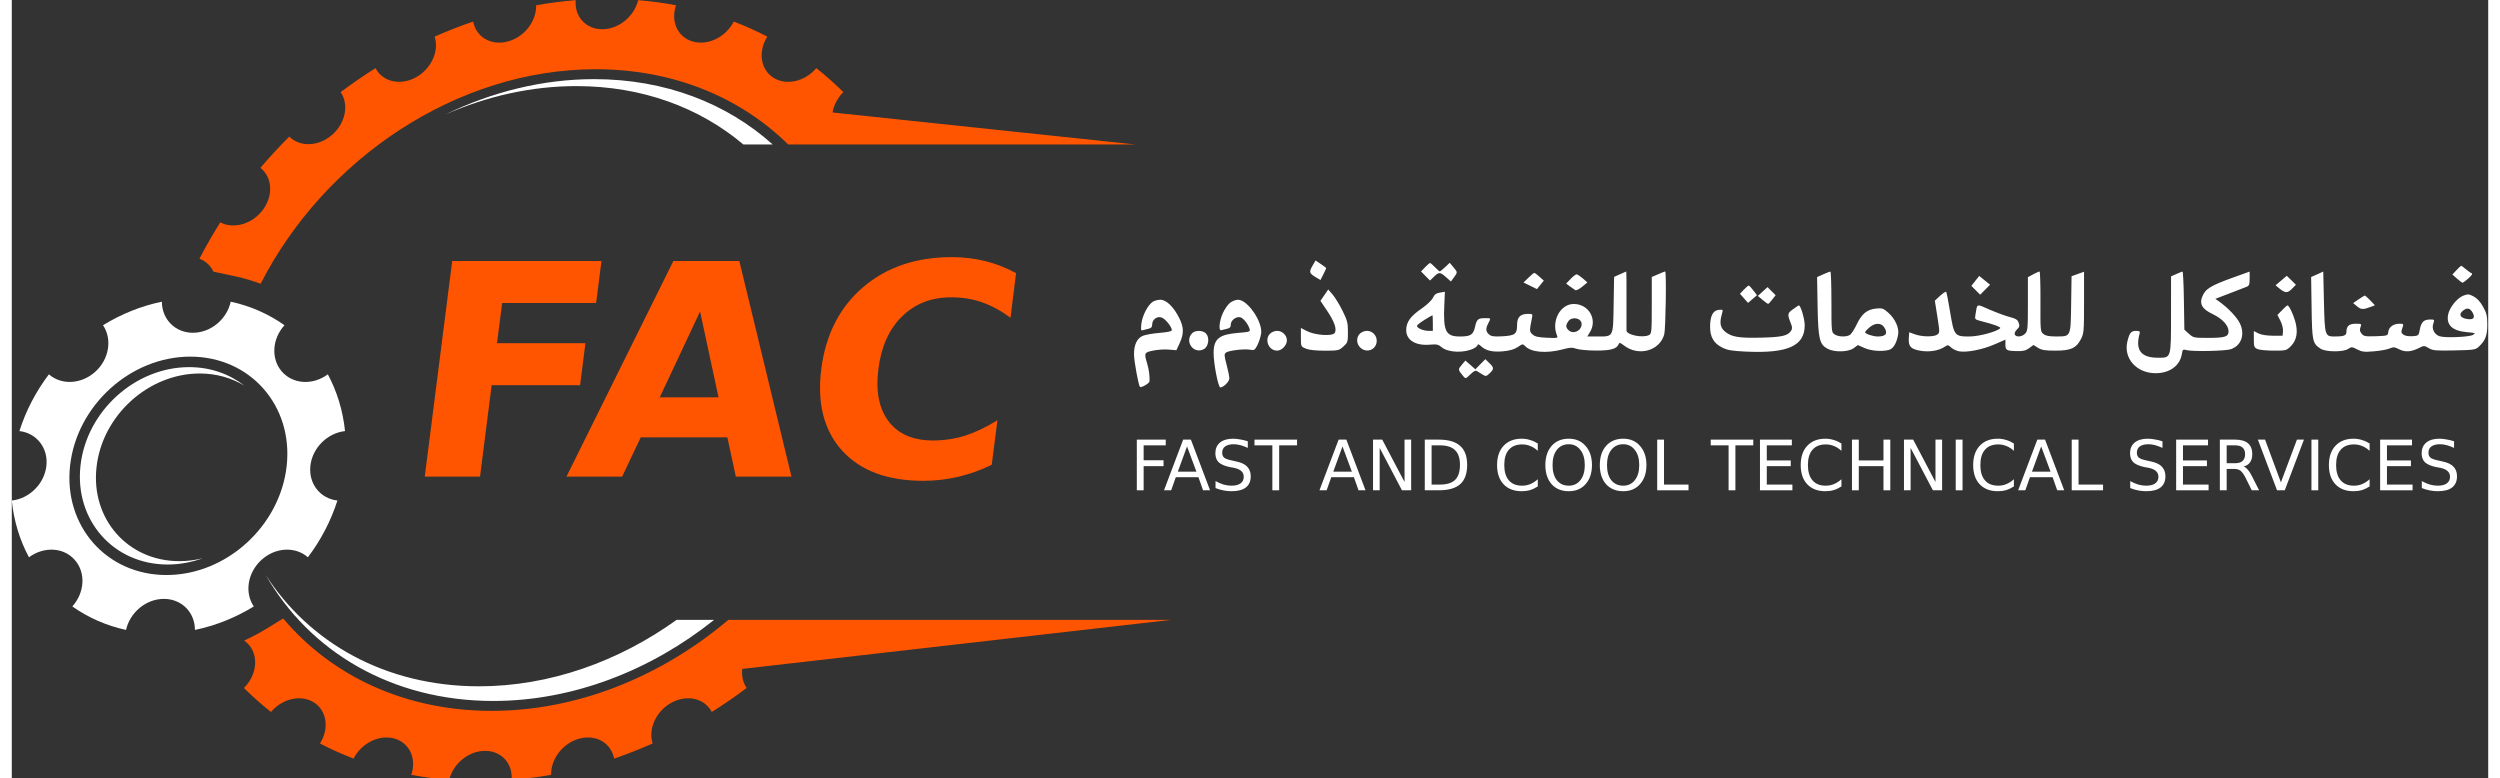 <svg xmlns="http://www.w3.org/2000/svg" xmlns:xlink="http://www.w3.org/1999/xlink" width="212px" height="66px" viewBox="0 0 210 66" version="1.1">
<rect x="0" y="0" width="210" height="66" fill="#333333" stroke="none"/>
<defs fill="#ffffff">
<g>
<symbol overflow="visible" id="glyph0-0" fill="#ffffff">
<path style="stroke:none;" d="M 0.297 1.047 L 0.297 -4.156 L 3.219 -4.156 L 3.219 1.047 Z M 0.625 0.719 L 2.891 0.719 L 2.891 -3.828 L 0.625 -3.828 Z M 0.625 0.719 " fill="#ffffff"/>
</symbol>
<symbol overflow="visible" id="glyph0-1" fill="#ffffff">
<path style="stroke:none;" d="M 0.578 -4.297 L 3.031 -4.297 L 3.031 -3.812 L 1.156 -3.812 L 1.156 -2.547 L 2.844 -2.547 L 2.844 -2.047 L 1.156 -2.047 L 1.156 0 L 0.578 0 Z M 0.578 -4.297 " fill="#ffffff"/>
</symbol>
<symbol overflow="visible" id="glyph0-2" fill="#ffffff">
<path style="stroke:none;" d="M 2 -3.719 L 1.219 -1.578 L 2.797 -1.578 Z M 1.672 -4.297 L 2.328 -4.297 L 3.953 0 L 3.359 0 L 2.969 -1.109 L 1.047 -1.109 L 0.656 0 L 0.047 0 Z M 1.672 -4.297 " fill="#ffffff"/>
</symbol>
<symbol overflow="visible" id="glyph0-3" fill="#ffffff">
<path style="stroke:none;" d="M 3.141 -4.156 L 3.141 -3.594 C 2.922 -3.695 2.711 -3.773 2.516 -3.828 C 2.316 -3.879 2.129 -3.906 1.953 -3.906 C 1.641 -3.906 1.395 -3.844 1.219 -3.719 C 1.051 -3.594 0.969 -3.414 0.969 -3.188 C 0.969 -3 1.023 -2.859 1.141 -2.766 C 1.254 -2.672 1.469 -2.594 1.781 -2.531 L 2.125 -2.453 C 2.562 -2.367 2.879 -2.223 3.078 -2.016 C 3.285 -1.805 3.391 -1.531 3.391 -1.188 C 3.391 -0.77 3.25 -0.453 2.969 -0.234 C 2.695 -0.023 2.289 0.078 1.75 0.078 C 1.551 0.078 1.336 0.055 1.109 0.016 C 0.879 -0.023 0.645 -0.094 0.406 -0.188 L 0.406 -0.781 C 0.633 -0.656 0.863 -0.555 1.094 -0.484 C 1.32 -0.422 1.539 -0.391 1.75 -0.391 C 2.082 -0.391 2.336 -0.453 2.516 -0.578 C 2.703 -0.711 2.797 -0.898 2.797 -1.141 C 2.797 -1.348 2.727 -1.508 2.594 -1.625 C 2.469 -1.75 2.258 -1.844 1.969 -1.906 L 1.609 -1.969 C 1.18 -2.062 0.867 -2.195 0.672 -2.375 C 0.484 -2.562 0.391 -2.816 0.391 -3.141 C 0.391 -3.523 0.52 -3.828 0.781 -4.047 C 1.051 -4.266 1.422 -4.375 1.891 -4.375 C 2.086 -4.375 2.289 -4.352 2.5 -4.312 C 2.707 -4.281 2.922 -4.227 3.141 -4.156 Z M 3.141 -4.156 " fill="#ffffff"/>
</symbol>
<symbol overflow="visible" id="glyph0-4" fill="#ffffff">
<path style="stroke:none;" d="M -0.016 -4.297 L 3.594 -4.297 L 3.594 -3.812 L 2.078 -3.812 L 2.078 0 L 1.5 0 L 1.5 -3.812 L -0.016 -3.812 Z M -0.016 -4.297 " fill="#ffffff"/>
</symbol>
<symbol overflow="visible" id="glyph0-5" fill="#ffffff">
<path style="stroke:none;" d="" fill="#ffffff"/>
</symbol>
<symbol overflow="visible" id="glyph0-6" fill="#ffffff">
<path style="stroke:none;" d="M 0.578 -4.297 L 1.359 -4.297 L 3.25 -0.703 L 3.25 -4.297 L 3.812 -4.297 L 3.812 0 L 3.031 0 L 1.141 -3.594 L 1.141 0 L 0.578 0 Z M 0.578 -4.297 " fill="#ffffff"/>
</symbol>
<symbol overflow="visible" id="glyph0-7" fill="#ffffff">
<path style="stroke:none;" d="M 1.156 -3.812 L 1.156 -0.484 L 1.844 -0.484 C 2.438 -0.484 2.867 -0.613 3.141 -0.875 C 3.422 -1.145 3.562 -1.57 3.562 -2.156 C 3.562 -2.727 3.422 -3.145 3.141 -3.406 C 2.867 -3.676 2.438 -3.812 1.844 -3.812 Z M 0.578 -4.297 L 1.766 -4.297 C 2.586 -4.297 3.191 -4.117 3.578 -3.766 C 3.973 -3.422 4.172 -2.883 4.172 -2.156 C 4.172 -1.414 3.973 -0.867 3.578 -0.516 C 3.191 -0.172 2.586 0 1.766 0 L 0.578 0 Z M 0.578 -4.297 " fill="#ffffff"/>
</symbol>
<symbol overflow="visible" id="glyph0-8" fill="#ffffff">
<path style="stroke:none;" d="M 3.781 -3.969 L 3.781 -3.344 C 3.582 -3.531 3.375 -3.664 3.156 -3.75 C 2.938 -3.844 2.703 -3.891 2.453 -3.891 C 1.961 -3.891 1.586 -3.738 1.328 -3.438 C 1.066 -3.145 0.938 -2.711 0.938 -2.141 C 0.938 -1.578 1.066 -1.145 1.328 -0.844 C 1.586 -0.539 1.961 -0.391 2.453 -0.391 C 2.703 -0.391 2.938 -0.438 3.156 -0.531 C 3.375 -0.625 3.582 -0.758 3.781 -0.938 L 3.781 -0.328 C 3.57 -0.191 3.352 -0.086 3.125 -0.016 C 2.906 0.047 2.672 0.078 2.422 0.078 C 1.766 0.078 1.25 -0.117 0.875 -0.516 C 0.508 -0.91 0.328 -1.453 0.328 -2.141 C 0.328 -2.828 0.508 -3.367 0.875 -3.766 C 1.25 -4.172 1.766 -4.375 2.422 -4.375 C 2.672 -4.375 2.906 -4.336 3.125 -4.266 C 3.352 -4.203 3.57 -4.102 3.781 -3.969 Z M 3.781 -3.969 " fill="#ffffff"/>
</symbol>
<symbol overflow="visible" id="glyph0-9" fill="#ffffff">
<path style="stroke:none;" d="M 2.312 -3.906 C 1.883 -3.906 1.547 -3.742 1.297 -3.422 C 1.055 -3.109 0.938 -2.68 0.938 -2.141 C 0.938 -1.598 1.055 -1.172 1.297 -0.859 C 1.547 -0.547 1.883 -0.391 2.312 -0.391 C 2.727 -0.391 3.055 -0.547 3.297 -0.859 C 3.547 -1.172 3.672 -1.598 3.672 -2.141 C 3.672 -2.68 3.547 -3.109 3.297 -3.422 C 3.055 -3.742 2.727 -3.906 2.312 -3.906 Z M 2.312 -4.375 C 2.906 -4.375 3.379 -4.172 3.734 -3.766 C 4.098 -3.359 4.281 -2.816 4.281 -2.141 C 4.281 -1.461 4.098 -0.922 3.734 -0.516 C 3.379 -0.117 2.906 0.078 2.312 0.078 C 1.707 0.078 1.223 -0.117 0.859 -0.516 C 0.504 -0.922 0.328 -1.461 0.328 -2.141 C 0.328 -2.816 0.504 -3.359 0.859 -3.766 C 1.223 -4.172 1.707 -4.375 2.312 -4.375 Z M 2.312 -4.375 " fill="#ffffff"/>
</symbol>
<symbol overflow="visible" id="glyph0-10" fill="#ffffff">
<path style="stroke:none;" d="M 0.578 -4.297 L 1.156 -4.297 L 1.156 -0.484 L 3.234 -0.484 L 3.234 0 L 0.578 0 Z M 0.578 -4.297 " fill="#ffffff"/>
</symbol>
<symbol overflow="visible" id="glyph0-11" fill="#ffffff">
<path style="stroke:none;" d="M 0.578 -4.297 L 3.281 -4.297 L 3.281 -3.812 L 1.156 -3.812 L 1.156 -2.531 L 3.188 -2.531 L 3.188 -2.047 L 1.156 -2.047 L 1.156 -0.484 L 3.328 -0.484 L 3.328 0 L 0.578 0 Z M 0.578 -4.297 " fill="#ffffff"/>
</symbol>
<symbol overflow="visible" id="glyph0-12" fill="#ffffff">
<path style="stroke:none;" d="M 0.578 -4.297 L 1.156 -4.297 L 1.156 -2.531 L 3.25 -2.531 L 3.25 -4.297 L 3.828 -4.297 L 3.828 0 L 3.25 0 L 3.25 -2.047 L 1.156 -2.047 L 1.156 0 L 0.578 0 Z M 0.578 -4.297 " fill="#ffffff"/>
</symbol>
<symbol overflow="visible" id="glyph0-13" fill="#ffffff">
<path style="stroke:none;" d="M 0.578 -4.297 L 1.156 -4.297 L 1.156 0 L 0.578 0 Z M 0.578 -4.297 " fill="#ffffff"/>
</symbol>
<symbol overflow="visible" id="glyph0-14" fill="#ffffff">
<path style="stroke:none;" d="M 2.594 -2.016 C 2.719 -1.973 2.836 -1.879 2.953 -1.734 C 3.078 -1.598 3.195 -1.41 3.312 -1.172 L 3.906 0 L 3.281 0 L 2.734 -1.109 C 2.586 -1.391 2.445 -1.578 2.312 -1.672 C 2.188 -1.766 2.008 -1.812 1.781 -1.812 L 1.156 -1.812 L 1.156 0 L 0.578 0 L 0.578 -4.297 L 1.875 -4.297 C 2.363 -4.297 2.727 -4.191 2.969 -3.984 C 3.207 -3.773 3.328 -3.469 3.328 -3.062 C 3.328 -2.789 3.266 -2.562 3.141 -2.375 C 3.016 -2.195 2.832 -2.078 2.594 -2.016 Z M 1.156 -3.812 L 1.156 -2.297 L 1.875 -2.297 C 2.156 -2.297 2.363 -2.359 2.5 -2.484 C 2.645 -2.617 2.719 -2.812 2.719 -3.062 C 2.719 -3.312 2.645 -3.5 2.5 -3.625 C 2.363 -3.75 2.156 -3.812 1.875 -3.812 Z M 1.156 -3.812 " fill="#ffffff"/>
</symbol>
<symbol overflow="visible" id="glyph0-15" fill="#ffffff">
<path style="stroke:none;" d="M 1.672 0 L 0.047 -4.297 L 0.656 -4.297 L 2 -0.672 L 3.359 -4.297 L 3.953 -4.297 L 2.328 0 Z M 1.672 0 " fill="#ffffff"/>
</symbol>
</g>
<clipPath id="clip1" fill="#ffffff">
  <path d="M 0 25.566 L 28.34 25.566 L 28.34 53.602 L 0 53.602 Z M 0 25.566 " fill="#ffffff"/>
</clipPath>
<linearGradient id="linear0" gradientUnits="userSpaceOnUse" x1="437.22" y1="393.37" x2="1186.76" y2="489.04" gradientTransform="matrix(0.078,0,-0.01,0.079,638.524,249.633)" fill="#ffffff">
<stop offset="0" style="stop-color:rgb(100%,33.333%,0%);stop-opacity:1;" fill="#ffffff"/>
<stop offset="1" style="stop-color:#ffffff;stop-opacity:1;" fill="#ffffff"/>
</linearGradient>
</defs>
<g id="surface1">
<path style=" stroke:none;fill-rule:evenodd;fill:rgb(100%,33.333%,0%);fill-opacity:1;" d="M 17.098 23.035 C 16.867 22.539 16.461 22.145 15.914 21.941 C 16.457 20.883 17.051 19.859 17.68 18.855 C 18.824 19.457 20.406 19 21.305 17.781 C 22.199 16.559 22.086 15.016 21.082 14.234 C 21.863 13.316 22.68 12.434 23.531 11.586 C 24.43 12.484 26.008 12.438 27.156 11.441 C 28.305 10.445 28.609 8.863 27.887 7.812 C 28.848 7.094 29.832 6.414 30.844 5.777 C 31.434 6.918 32.902 7.285 34.23 6.582 C 35.555 5.875 36.258 4.355 35.859 3.105 C 36.934 2.633 38.02 2.203 39.125 1.828 C 39.371 3.137 40.633 3.891 42.043 3.523 C 43.453 3.16 44.5 1.812 44.465 0.449 C 45.578 0.246 46.695 0.105 47.82 0.016 C 47.703 1.398 48.672 2.48 50.066 2.48 C 51.461 2.48 52.785 1.398 53.113 0.016 C 54.211 0.105 55.281 0.246 56.328 0.449 C 55.852 1.809 56.461 3.16 57.754 3.523 C 59.043 3.891 60.555 3.137 61.223 1.828 C 62.203 2.203 63.156 2.633 64.07 3.105 C 63.273 4.355 63.477 5.875 64.574 6.582 C 65.672 7.285 67.258 6.918 68.223 5.777 C 69.027 6.414 69.793 7.094 70.516 7.812 C 70.016 8.309 69.703 8.922 69.602 9.539 L 95.27 12.25 L 65.84 12.25 C 61.793 8.27 56.129 5.871 49.52 5.871 C 37.75 5.871 26.508 13.469 21.102 24.062 C 20.426 23.809 19.73 23.605 19.023 23.449 Z M 61.719 52.562 L 98.332 52.562 L 61.945 56.723 C 61.875 57.301 61.996 57.875 62.316 58.34 C 61.359 59.062 60.371 59.738 59.359 60.375 C 58.77 59.234 57.301 58.871 55.973 59.57 C 54.645 60.277 53.949 61.797 54.34 63.047 C 53.27 63.523 52.184 63.949 51.078 64.328 C 50.832 63.016 49.57 62.266 48.156 62.629 C 46.75 62.992 45.703 64.344 45.734 65.707 C 44.625 65.902 43.508 66.047 42.383 66.137 C 42.5 64.758 41.531 63.672 40.137 63.672 C 38.738 63.672 37.418 64.758 37.09 66.137 C 35.992 66.047 34.922 65.902 33.875 65.707 C 34.348 64.344 33.738 62.992 32.449 62.629 C 31.156 62.266 29.648 63.016 28.984 64.328 C 28 63.949 27.047 63.523 26.133 63.047 C 26.93 61.797 26.727 60.277 25.629 59.57 C 24.531 58.871 22.941 59.234 21.98 60.375 C 21.176 59.738 20.41 59.062 19.684 58.34 C 20.75 57.289 20.957 55.707 20.133 54.711 C 20.008 54.559 19.863 54.43 19.707 54.32 C 20.371 54.016 21.02 53.672 21.648 53.285 L 23.012 52.445 C 27.102 57.293 33.305 60.281 40.688 60.281 C 48.008 60.281 55.129 57.336 60.766 52.562 Z M 61.719 52.562 Z M 61.719 52.562 "/>
<path style=" stroke:none;fill-rule:evenodd;fill:#ffffff;fill-opacity:1;" d="M 59.559 52.562 C 54.219 56.836 47.609 59.441 40.824 59.441 C 32.191 59.441 25.223 55.23 21.516 48.73 C 25.207 54.504 31.684 58.199 39.621 58.199 C 45.625 58.199 51.473 56.086 56.379 52.562 Z M 49.383 6.711 C 55.426 6.711 60.656 8.777 64.52 12.25 L 62.035 12.25 C 58.352 9.141 53.48 7.301 47.883 7.301 C 44.055 7.301 40.289 8.16 36.789 9.699 C 40.719 7.793 45.012 6.711 49.383 6.711 Z M 49.383 6.711 Z M 49.383 6.711 "/>
<g clip-path="url(#clip1)" clip-rule="nonzero">
<path style=" stroke:none;fill-rule:evenodd;fill:#ffffff;fill-opacity:1;" d="M 15.137 30.242 C 20.207 30.242 23.871 34.387 23.312 39.5 C 22.754 44.617 18.188 48.762 13.117 48.762 C 8.043 48.762 4.383 44.617 4.941 39.5 C 5.5 34.387 10.066 30.242 15.137 30.242 Z M 15.039 31.133 C 16.848 31.133 18.457 31.715 19.715 32.699 C 18.641 32.051 17.352 31.672 15.938 31.672 C 11.582 31.672 7.66 35.234 7.184 39.629 C 6.699 44.023 9.848 47.586 14.207 47.586 C 14.883 47.586 15.551 47.5 16.195 47.34 C 15.25 47.68 14.242 47.871 13.215 47.871 C 8.629 47.871 5.32 44.125 5.824 39.5 C 6.328 34.879 10.453 31.133 15.039 31.133 Z M 7.734 27.578 C 8.527 28.738 8.27 30.445 7.086 31.52 C 5.895 32.598 4.199 32.672 3.148 31.742 C 2.055 33.188 1.199 34.812 0.645 36.555 C 2.094 36.719 3.102 37.977 2.934 39.5 C 2.77 41.027 1.488 42.285 0 42.445 C 0.176 44.191 0.68 45.816 1.457 47.258 C 2.711 46.328 4.391 46.398 5.34 47.48 C 6.293 48.559 6.184 50.258 5.133 51.426 C 6.465 52.367 8 53.051 9.688 53.418 C 10.016 51.938 11.383 50.785 12.898 50.785 C 14.414 50.785 15.531 51.938 15.531 53.418 C 17.301 53.051 18.988 52.367 20.523 51.426 C 19.727 50.258 19.988 48.559 21.172 47.48 C 22.355 46.398 24.055 46.328 25.109 47.258 C 26.199 45.816 27.055 44.191 27.613 42.445 C 26.16 42.281 25.156 41.027 25.32 39.5 C 25.488 37.977 26.766 36.719 28.258 36.555 C 28.078 34.812 27.574 33.188 26.801 31.742 C 25.543 32.676 23.867 32.598 22.914 31.52 C 21.961 30.445 22.07 28.738 23.125 27.578 C 21.793 26.637 20.258 25.949 18.566 25.582 C 18.242 27.066 16.875 28.219 15.359 28.219 C 13.848 28.219 12.727 27.066 12.727 25.582 C 10.957 25.949 9.27 26.637 7.734 27.578 Z M 7.734 27.578 "/>
</g>
<g style="fill:rgb(100%,33.333%,0%);fill-opacity:1;">
  <use xlink:href="#glyph0-1" x="94.824" y="41.577" fill="#ffffff"/>
  <use xlink:href="#glyph0-2" x="97.66" y="41.577" fill="#ffffff"/>
  <use xlink:href="#glyph0-3" x="101.672" y="41.577" fill="#ffffff"/>
  <use xlink:href="#glyph0-4" x="105.396" y="41.577" fill="#ffffff"/>
  <use xlink:href="#glyph0-5" x="108.978" y="41.577" fill="#ffffff"/>
  <use xlink:href="#glyph0-2" x="110.843" y="41.577" fill="#ffffff"/>
  <use xlink:href="#glyph0-6" x="114.855" y="41.577" fill="#ffffff"/>
  <use xlink:href="#glyph0-7" x="119.243" y="41.577" fill="#ffffff"/>
  <use xlink:href="#glyph0-5" x="123.759" y="41.577" fill="#ffffff"/>
  <use xlink:href="#glyph0-8" x="125.624" y="41.577" fill="#ffffff"/>
  <use xlink:href="#glyph0-9" x="129.719" y="41.577" fill="#ffffff"/>
  <use xlink:href="#glyph0-9" x="134.336" y="41.577" fill="#ffffff"/>
  <use xlink:href="#glyph0-10" x="138.952" y="41.577" fill="#ffffff"/>
  <use xlink:href="#glyph0-5" x="142.22" y="41.577" fill="#ffffff"/>
  <use xlink:href="#glyph0-4" x="144.085" y="41.577" fill="#ffffff"/>
  <use xlink:href="#glyph0-11" x="147.667" y="41.577" fill="#ffffff"/>
  <use xlink:href="#glyph0-8" x="151.373" y="41.577" fill="#ffffff"/>
  <use xlink:href="#glyph0-12" x="155.469" y="41.577" fill="#ffffff"/>
  <use xlink:href="#glyph0-6" x="159.879" y="41.577" fill="#ffffff"/>
  <use xlink:href="#glyph0-13" x="164.267" y="41.577" fill="#ffffff"/>
  <use xlink:href="#glyph0-8" x="165.997" y="41.577" fill="#ffffff"/>
  <use xlink:href="#glyph0-2" x="170.092" y="41.577" fill="#ffffff"/>
  <use xlink:href="#glyph0-10" x="174.104" y="41.577" fill="#ffffff"/>
  <use xlink:href="#glyph0-5" x="177.372" y="41.577" fill="#ffffff"/>
  <use xlink:href="#glyph0-3" x="179.237" y="41.577" fill="#ffffff"/>
  <use xlink:href="#glyph0-11" x="182.96" y="41.577" fill="#ffffff"/>
  <use xlink:href="#glyph0-14" x="186.666" y="41.577" fill="#ffffff"/>
  <use xlink:href="#glyph0-15" x="190.421" y="41.577" fill="#ffffff"/>
  <use xlink:href="#glyph0-13" x="194.433" y="41.577" fill="#ffffff"/>
  <use xlink:href="#glyph0-8" x="196.163" y="41.577" fill="#ffffff"/>
  <use xlink:href="#glyph0-11" x="200.258" y="41.577" fill="#ffffff"/>
  <use xlink:href="#glyph0-3" x="203.964" y="41.577" fill="#ffffff"/>
  <use xlink:href="#glyph0-5" x="207.687" y="41.577" fill="#ffffff"/>
  <use xlink:href="#glyph0-10" x="209.552" y="41.577" fill="#ffffff"/>
  <use xlink:href="#glyph0-10" x="212.82" y="41.577" fill="#ffffff"/>
  <use xlink:href="#glyph0-8" x="216.087" y="41.577" fill="#ffffff"/>
</g>
<path style=" stroke:none;fill-rule:evenodd;fill:#ffffff;fill-opacity:1;" d="M 110.285 22.562 C 109.992 23.082 110.023 23.18 110.617 23.531 L 110.977 23.746 L 111.219 23.266 C 111.352 23.004 111.461 22.766 111.461 22.738 C 111.461 22.711 111.258 22.555 111.008 22.391 L 110.559 22.086 Z M 119.848 22.66 L 119.504 23.023 L 119.883 23.406 L 120.266 23.789 L 120.598 23.465 C 121.023 23.055 121.117 23.055 121.625 23.504 L 122.039 23.871 L 122.297 23.516 C 122.613 23.086 122.613 23.094 122.242 22.648 L 121.938 22.285 L 121.551 22.648 C 121.336 22.852 121.133 23.016 121.094 23.016 C 121.059 23.016 120.875 22.855 120.684 22.656 C 120.496 22.461 120.309 22.301 120.27 22.301 C 120.23 22.301 120.039 22.461 119.848 22.66 Z M 207.312 22.91 L 206.961 23.277 L 207.352 23.625 C 207.566 23.82 207.781 23.977 207.828 23.973 C 207.875 23.969 208.102 23.801 208.332 23.598 C 208.602 23.359 208.695 23.211 208.594 23.172 C 208.508 23.141 208.289 22.984 208.102 22.824 C 207.914 22.668 207.738 22.535 207.711 22.535 C 207.684 22.535 207.504 22.703 207.312 22.906 Z M 136.371 23.258 L 135.875 23.48 L 135.836 25.836 C 135.793 28.625 135.84 28.535 134.469 28.535 L 133.602 28.535 L 133.836 28.148 C 134.48 27.082 133.723 25.777 132.453 25.777 C 131.301 25.777 130.527 27.25 131.039 28.461 C 131.129 28.668 131.074 28.684 130.176 28.641 C 129.43 28.605 129.16 28.543 128.957 28.359 C 128.691 28.117 128.691 28.066 128.902 27.008 C 128.98 26.629 128.973 26.617 128.578 26.617 C 127.918 26.617 127.648 26.895 127.648 27.57 C 127.648 28.332 127.469 28.461 126.375 28.52 C 125.656 28.555 125.449 28.523 125.262 28.352 C 124.984 28.098 124.969 27.871 125.207 27.414 C 125.441 26.961 125.449 26.977 124.938 26.98 C 124.34 26.98 124.227 27.07 124.09 27.695 C 123.934 28.395 123.715 28.535 122.805 28.535 C 121.594 28.535 121.379 28.105 121.477 25.855 L 121.527 24.742 L 121.105 24.812 C 120.785 24.867 120.645 24.973 120.508 25.258 C 120.402 25.473 119.996 25.859 119.555 26.164 C 118.602 26.816 118.246 27.316 118.246 27.996 C 118.246 28.84 119.039 29.328 120.238 29.23 C 120.824 29.176 120.969 29.207 121.242 29.438 C 121.797 29.91 123.172 29.957 123.988 29.539 C 124.168 29.445 124.312 29.309 124.312 29.234 C 124.312 29.156 124.441 29.211 124.59 29.355 C 125 29.746 125.578 29.875 126.488 29.789 C 127.043 29.734 127.418 29.625 127.711 29.426 C 128.121 29.145 128.133 29.145 128.355 29.371 C 128.859 29.879 130.137 29.984 131.473 29.637 C 132.129 29.461 132.332 29.449 132.66 29.57 C 132.879 29.652 133.613 29.723 134.285 29.727 C 135.559 29.738 136.105 29.59 136.258 29.191 C 136.32 29.027 136.383 29.043 136.719 29.301 C 137.961 30.25 139.742 29.754 140.129 28.352 C 140.25 27.91 140.324 23.016 140.207 23.016 C 140.184 23.016 139.914 23.121 139.617 23.254 L 139.07 23.488 L 139.07 25.891 C 139.07 28.137 139.055 28.297 138.84 28.41 C 138.332 28.684 136.934 28.406 136.926 28.031 C 136.922 27.945 136.922 26.781 136.926 25.445 C 136.934 24.109 136.922 23.02 136.902 23.023 C 136.883 23.031 136.645 23.133 136.371 23.258 Z M 153.605 23.266 L 153.09 23.496 L 153.133 25.988 C 153.184 28.77 153.293 29.215 153.992 29.582 C 154.574 29.887 155.746 29.855 156.188 29.527 L 156.547 29.262 L 157.086 29.5 C 157.637 29.75 158.504 29.828 159.141 29.684 C 159.531 29.602 159.82 29.145 159.961 28.383 C 160.066 27.82 159.715 27.035 159.121 26.512 C 158.715 26.152 158.613 26.117 158.109 26.164 C 157.324 26.238 156.875 26.605 156.445 27.52 C 156.242 27.945 155.977 28.348 155.852 28.414 C 155.52 28.594 154.867 28.562 154.57 28.352 C 154.309 28.168 154.305 28.117 154.305 25.594 C 154.305 24.176 154.266 23.023 154.215 23.027 C 154.168 23.031 153.891 23.137 153.605 23.266 Z M 171.41 23.266 L 170.965 23.504 L 170.965 25.781 C 170.965 27.895 170.949 28.074 170.727 28.297 C 170.449 28.578 169.949 28.613 169.852 28.359 C 169.812 28.258 169.898 28.07 170.039 27.938 C 170.25 27.738 170.277 27.641 170.184 27.375 C 170.094 27.113 169.949 27.02 169.441 26.887 C 169.094 26.801 168.332 26.52 167.742 26.266 C 166.555 25.746 166.68 25.703 166.516 26.703 C 166.453 27.07 166.473 27.094 166.953 27.219 C 168.137 27.52 168.711 27.738 168.613 27.836 C 168.324 28.129 166.82 28.531 166.008 28.535 C 164.75 28.535 164.703 28.473 164.371 26.461 C 164.223 25.555 164.07 24.781 164.035 24.746 C 163.996 24.707 163.766 24.863 163.516 25.086 L 163.074 25.496 L 163.289 26.855 C 163.496 28.172 163.496 28.215 163.285 28.371 C 163 28.582 161.992 28.57 161.387 28.352 C 161.125 28.258 160.906 28.18 160.902 28.176 C 160.898 28.176 160.883 28.406 160.867 28.688 C 160.832 29.379 161.023 29.59 161.816 29.738 C 162.566 29.875 163.395 29.75 163.898 29.414 C 164.172 29.23 164.207 29.234 164.453 29.465 C 164.598 29.605 164.906 29.75 165.133 29.793 C 165.773 29.91 167.117 29.648 168.137 29.203 L 169.059 28.801 L 169.059 29.203 C 169.059 29.699 169.148 29.754 170.016 29.773 C 170.57 29.785 170.785 29.734 171.074 29.52 L 171.434 29.254 L 171.824 29.496 C 172.141 29.688 172.426 29.734 173.289 29.734 C 174.598 29.734 175.059 29.531 175.453 28.773 C 175.711 28.281 175.727 28.133 175.727 25.652 L 175.727 23.043 L 175.195 23.234 L 174.668 23.426 L 174.633 25.809 C 174.59 28.609 174.625 28.531 173.336 28.531 C 172.75 28.531 172.473 28.477 172.277 28.32 C 172.027 28.113 172.02 28.043 172.031 25.562 C 172.039 24.16 172 23.016 171.953 23.02 C 171.902 23.023 171.656 23.133 171.41 23.262 Z M 183.551 23.238 L 183.105 23.438 L 183.102 26.621 C 183.102 30.426 183.129 30.336 181.996 30.336 C 180.543 30.336 180.051 29.68 180.445 28.266 C 180.488 28.102 180.426 28.059 180.152 28.059 C 179.715 28.059 179.586 28.207 179.406 28.938 C 179.047 30.375 180.168 31.648 181.797 31.648 C 182.984 31.648 183.859 31.012 184.02 30.031 C 184.082 29.621 184.102 29.609 184.457 29.695 C 184.973 29.824 187.723 29.766 188.172 29.613 C 189.062 29.316 189.398 28.363 188.941 27.418 C 188.695 26.906 187.961 26.129 187.207 25.586 L 186.863 25.34 L 188.047 24.887 C 188.695 24.637 189.352 24.383 189.5 24.324 C 189.727 24.238 189.77 24.133 189.77 23.625 L 189.77 23.031 L 188.453 23.504 C 186.418 24.234 186 24.496 185.734 25.199 C 185.504 25.805 185.766 26.223 186.629 26.633 C 187.457 27.027 187.98 27.594 187.98 28.094 C 187.98 28.555 187.676 28.652 186.266 28.652 C 185.047 28.652 184.996 28.645 184.621 28.305 L 184.234 27.957 L 184.195 25.484 C 184.176 24.129 184.121 23.023 184.078 23.027 C 184.031 23.035 183.793 23.129 183.551 23.238 Z M 195.5 23.262 L 194.984 23.492 L 195.023 26.109 C 195.066 28.949 195.105 29.121 195.785 29.57 C 196.215 29.855 197.699 29.867 198.121 29.59 C 198.41 29.398 198.453 29.402 198.887 29.629 C 199.285 29.836 199.48 29.863 200.297 29.793 C 200.824 29.75 201.422 29.645 201.629 29.555 C 201.969 29.41 202.062 29.422 202.461 29.625 C 202.965 29.883 203.473 29.844 204.16 29.496 C 204.551 29.297 204.582 29.301 204.957 29.52 C 205.305 29.727 205.539 29.75 207.129 29.715 C 208.84 29.68 208.922 29.66 209.227 29.375 C 209.766 28.871 209.926 28.43 209.922 27.5 C 209.918 26.773 209.863 26.547 209.559 26.004 C 209.324 25.582 209.055 25.289 208.762 25.137 C 208.363 24.93 208.277 24.922 207.883 25.074 C 207.355 25.277 206.707 26.09 206.598 26.688 C 206.434 27.566 206.965 28.059 208.195 28.168 C 208.945 28.234 208.969 28.246 208.695 28.402 C 208.375 28.586 206.316 28.668 205.871 28.512 C 205.434 28.367 205.191 27.883 205.34 27.457 C 205.461 27.102 205.457 27.094 205.078 27.094 C 204.543 27.094 204.32 27.305 204.203 27.934 C 204.102 28.469 204.098 28.473 203.566 28.512 C 203.25 28.531 202.945 28.477 202.809 28.379 C 202.617 28.234 202.602 28.16 202.715 27.832 C 202.844 27.457 202.84 27.453 202.461 27.453 C 201.957 27.453 201.57 27.738 201.527 28.145 C 201.492 28.473 201.484 28.473 200.477 28.512 C 199.57 28.539 199.445 28.52 199.262 28.293 C 199.113 28.105 199.086 27.973 199.168 27.746 C 199.277 27.461 199.266 27.453 198.754 27.453 C 198.199 27.453 197.977 27.656 197.977 28.152 C 197.977 28.445 197.762 28.535 197.027 28.535 C 196.148 28.535 196.141 28.516 196.07 25.582 L 196.012 23.027 Z M 128.605 23.555 L 128.195 23.957 L 129.336 24.516 L 129.914 23.797 L 129.551 23.469 C 129.352 23.285 129.152 23.141 129.105 23.141 C 129.055 23.145 128.828 23.332 128.609 23.555 Z M 132.191 23.652 L 131.809 24.047 L 132.137 24.293 C 132.316 24.422 132.523 24.566 132.594 24.609 C 132.664 24.648 132.922 24.52 133.168 24.316 L 133.609 23.949 L 133.219 23.605 C 133 23.422 132.766 23.266 132.699 23.262 C 132.629 23.258 132.398 23.438 132.191 23.652 Z M 166.504 23.82 L 166.172 24.242 L 166.918 24.992 L 167.758 24.145 L 166.84 23.398 Z M 192.445 23.789 L 191.969 24.191 L 192.266 24.441 C 192.773 24.863 192.977 24.875 193.352 24.496 L 193.695 24.148 L 193.309 23.766 L 192.918 23.387 Z M 146.879 24.562 L 146.547 24.91 L 147.234 25.684 L 147.992 25.035 L 147.684 24.629 C 147.516 24.402 147.336 24.215 147.289 24.215 C 147.246 24.215 147.059 24.375 146.879 24.562 Z M 148.48 24.719 L 148.066 25.094 L 148.473 25.438 C 148.695 25.625 148.906 25.773 148.941 25.77 C 148.977 25.766 149.137 25.602 149.289 25.398 L 149.574 25.035 L 148.887 24.348 L 148.477 24.719 Z M 111.305 25.027 L 110.973 25.512 L 111.508 26.305 C 112.172 27.285 112.398 27.961 112.168 28.25 C 111.934 28.531 110.504 28.426 109.824 28.074 L 109.316 27.812 L 109.316 28.602 C 109.316 29.387 109.32 29.391 109.73 29.562 C 110 29.676 110.566 29.738 111.336 29.738 C 112.484 29.738 112.543 29.723 112.918 29.387 C 113.289 29.051 113.305 29 113.305 28.156 C 113.305 27.379 113.25 27.172 112.848 26.355 C 112.598 25.848 112.223 25.234 112.016 24.988 L 111.633 24.547 L 111.305 25.031 Z M 199.004 25.387 L 198.547 25.703 L 198.887 25.984 C 199.23 26.266 199.402 26.266 200.074 26.012 L 200.395 25.887 L 199.996 25.469 C 199.777 25.242 199.566 25.059 199.531 25.062 C 199.496 25.066 199.258 25.215 199.004 25.387 Z M 96.734 25.602 C 96.32 25.895 95.871 26.773 95.789 27.445 C 95.734 27.938 95.75 28.051 95.883 28.008 C 95.977 27.98 96.199 27.922 96.379 27.883 C 96.621 27.828 96.703 27.738 96.703 27.531 C 96.703 27.098 97.117 26.785 97.508 26.926 C 97.824 27.039 98.371 27.715 98.371 27.996 C 98.371 28.094 98.023 28.172 97.336 28.227 C 96.766 28.273 96.121 28.387 95.906 28.48 C 95.418 28.684 95.156 29.246 95.164 30.059 C 95.168 30.629 95.547 32.684 95.668 32.809 C 95.766 32.906 96.465 32.508 96.477 32.344 C 96.512 31.949 96.43 31.328 96.281 30.832 C 96.008 29.934 96.031 29.887 96.785 29.73 C 97.16 29.652 97.754 29.613 98.109 29.645 L 98.758 29.699 L 99.039 29.09 C 99.402 28.297 99.395 27.77 99.008 26.988 C 98.535 26.031 97.91 25.418 97.402 25.418 C 97.18 25.418 96.879 25.5 96.734 25.602 Z M 103.309 25.676 C 103.129 25.82 102.852 26.211 102.699 26.547 C 102.395 27.211 102.312 28.078 102.566 28 C 102.648 27.977 102.863 27.922 103.043 27.883 C 103.293 27.828 103.371 27.738 103.371 27.516 C 103.371 27.152 103.848 26.805 104.195 26.91 C 104.453 26.996 104.84 27.48 104.965 27.891 C 105.035 28.129 104.988 28.145 104.004 28.227 C 102.395 28.359 101.934 28.723 101.914 29.879 C 101.895 30.73 102.301 32.855 102.484 32.855 C 102.75 32.855 103.25 32.355 103.25 32.09 C 103.25 31.938 103.145 31.418 103.016 30.93 C 102.801 30.121 102.801 30.023 102.969 29.895 C 103.199 29.719 104.566 29.559 105.039 29.66 C 105.355 29.723 105.414 29.684 105.629 29.266 C 105.758 29.008 105.898 28.574 105.941 28.305 C 106.098 27.316 104.809 25.418 103.98 25.418 C 103.793 25.418 103.492 25.535 103.312 25.676 Z M 151.047 26.223 C 150.566 26.566 150.555 26.652 150.867 27.43 C 150.984 27.715 150.992 27.879 150.898 28.027 C 150.621 28.473 150.133 28.59 148.344 28.633 C 146.43 28.68 145.82 28.574 145.262 28.102 C 144.875 27.77 144.805 27.371 145.016 26.637 C 145.125 26.242 145.125 26.242 144.746 26.277 C 144.258 26.324 144.02 26.793 144.016 27.695 C 144.012 28.574 144.32 29.109 145.039 29.469 C 145.492 29.699 145.852 29.758 147.059 29.816 C 150.613 29.98 152.043 29.336 152.039 27.574 C 152.035 27.031 151.699 25.895 151.539 25.895 C 151.52 25.895 151.301 26.039 151.047 26.223 Z M 192.52 26.305 L 192.125 26.707 L 192.383 27.211 C 192.527 27.5 192.621 27.875 192.598 28.094 L 192.562 28.473 L 191.73 28.469 C 191.211 28.465 190.75 28.391 190.508 28.27 L 190.125 28.074 L 190.125 28.766 C 190.125 29.391 190.152 29.469 190.426 29.598 C 190.59 29.672 191.215 29.734 191.805 29.734 C 192.863 29.734 192.891 29.727 193.273 29.344 C 193.773 28.836 193.891 28.133 193.625 27.215 C 193.43 26.551 193.105 25.898 192.977 25.898 C 192.938 25.898 192.73 26.078 192.52 26.305 Z M 207.855 26.352 C 207.484 26.652 207.609 26.938 208.156 27.043 C 208.734 27.152 208.926 26.965 208.684 26.52 C 208.453 26.113 208.207 26.062 207.852 26.352 Z M 119.797 27.125 C 119.445 27.34 119.16 27.57 119.16 27.637 C 119.164 27.82 119.691 28.055 120.117 28.055 L 120.504 28.055 L 120.504 27.395 C 120.504 27.031 120.488 26.734 120.469 26.734 C 120.449 26.734 120.148 26.91 119.797 27.125 Z M 131.996 27.242 C 131.762 27.578 131.762 27.75 131.996 27.984 C 132.395 28.391 133.121 28.062 133.121 27.48 C 133.121 26.973 132.305 26.801 131.996 27.242 Z M 157.527 27.766 C 157.324 27.938 157.16 28.121 157.16 28.172 C 157.16 28.309 157.836 28.535 158.238 28.535 C 158.945 28.535 159.125 28.254 158.758 27.723 C 158.508 27.359 157.98 27.375 157.527 27.766 Z M 100.105 28.246 C 99.402 28.953 100.234 30.086 101.102 29.598 C 101.488 29.379 101.59 28.633 101.273 28.285 C 101.023 28.004 100.367 27.984 100.105 28.246 Z M 106.699 28.297 C 106.199 28.805 106.582 29.734 107.297 29.734 C 107.695 29.734 108.129 29.277 108.129 28.859 C 108.129 28.43 107.738 28.055 107.297 28.055 C 107.098 28.055 106.836 28.16 106.699 28.297 Z M 114.316 28.297 C 113.996 28.617 114.012 29.152 114.355 29.477 C 114.906 29.996 115.746 29.641 115.746 28.895 C 115.746 28.434 115.371 28.055 114.914 28.055 C 114.715 28.055 114.449 28.16 114.316 28.297 Z M 124.535 30.887 L 124.109 31.316 L 123.266 30.574 L 122.953 30.945 C 122.625 31.34 122.621 31.336 123.109 31.93 C 123.277 32.129 123.309 32.117 123.684 31.75 C 124.008 31.438 124.125 31.387 124.285 31.492 C 124.402 31.559 124.609 31.691 124.754 31.781 C 124.992 31.926 125.051 31.914 125.32 31.66 C 125.703 31.297 125.699 31.172 125.289 30.781 L 124.957 30.457 Z M 209.461 28.117 L 209.461 27.039 Z M 209.461 28.117 "/>
<path style=" stroke:none;fill-rule:nonzero;fill:url(#linear0);" d="M 37.348 22.133 L 50.004 22.133 L 49.551 25.695 L 41.582 25.695 L 41.145 29.102 L 48.645 29.102 L 48.191 32.664 L 40.691 32.664 L 39.707 40.414 L 35.02 40.414 Z M 60.68 37.086 L 53.336 37.086 L 51.758 40.414 L 47.039 40.414 L 56.102 22.133 L 61.695 22.133 L 66.117 40.414 L 61.398 40.414 Z M 54.945 33.695 L 59.93 33.695 L 58.367 26.414 Z M 83.098 39.414 C 82.18 39.863 81.238 40.203 80.27 40.43 C 79.301 40.656 78.309 40.773 77.301 40.773 C 74.27 40.773 71.977 39.926 70.426 38.227 C 68.871 36.52 68.277 34.207 68.645 31.289 C 69.02 28.375 70.195 26.066 72.176 24.367 C 74.164 22.66 76.676 21.805 79.707 21.805 C 80.715 21.805 81.676 21.922 82.582 22.148 C 83.496 22.379 84.355 22.719 85.16 23.164 L 84.691 26.945 C 83.887 26.352 83.082 25.914 82.27 25.633 C 81.465 25.352 80.598 25.211 79.66 25.211 C 77.98 25.211 76.59 25.754 75.488 26.836 C 74.395 27.91 73.727 29.395 73.488 31.289 C 73.246 33.176 73.539 34.66 74.363 35.742 C 75.184 36.816 76.434 37.352 78.113 37.352 C 79.051 37.352 79.957 37.219 80.832 36.945 C 81.715 36.664 82.633 36.227 83.582 35.633 Z M 83.098 39.414 "/>
</g>
</svg>